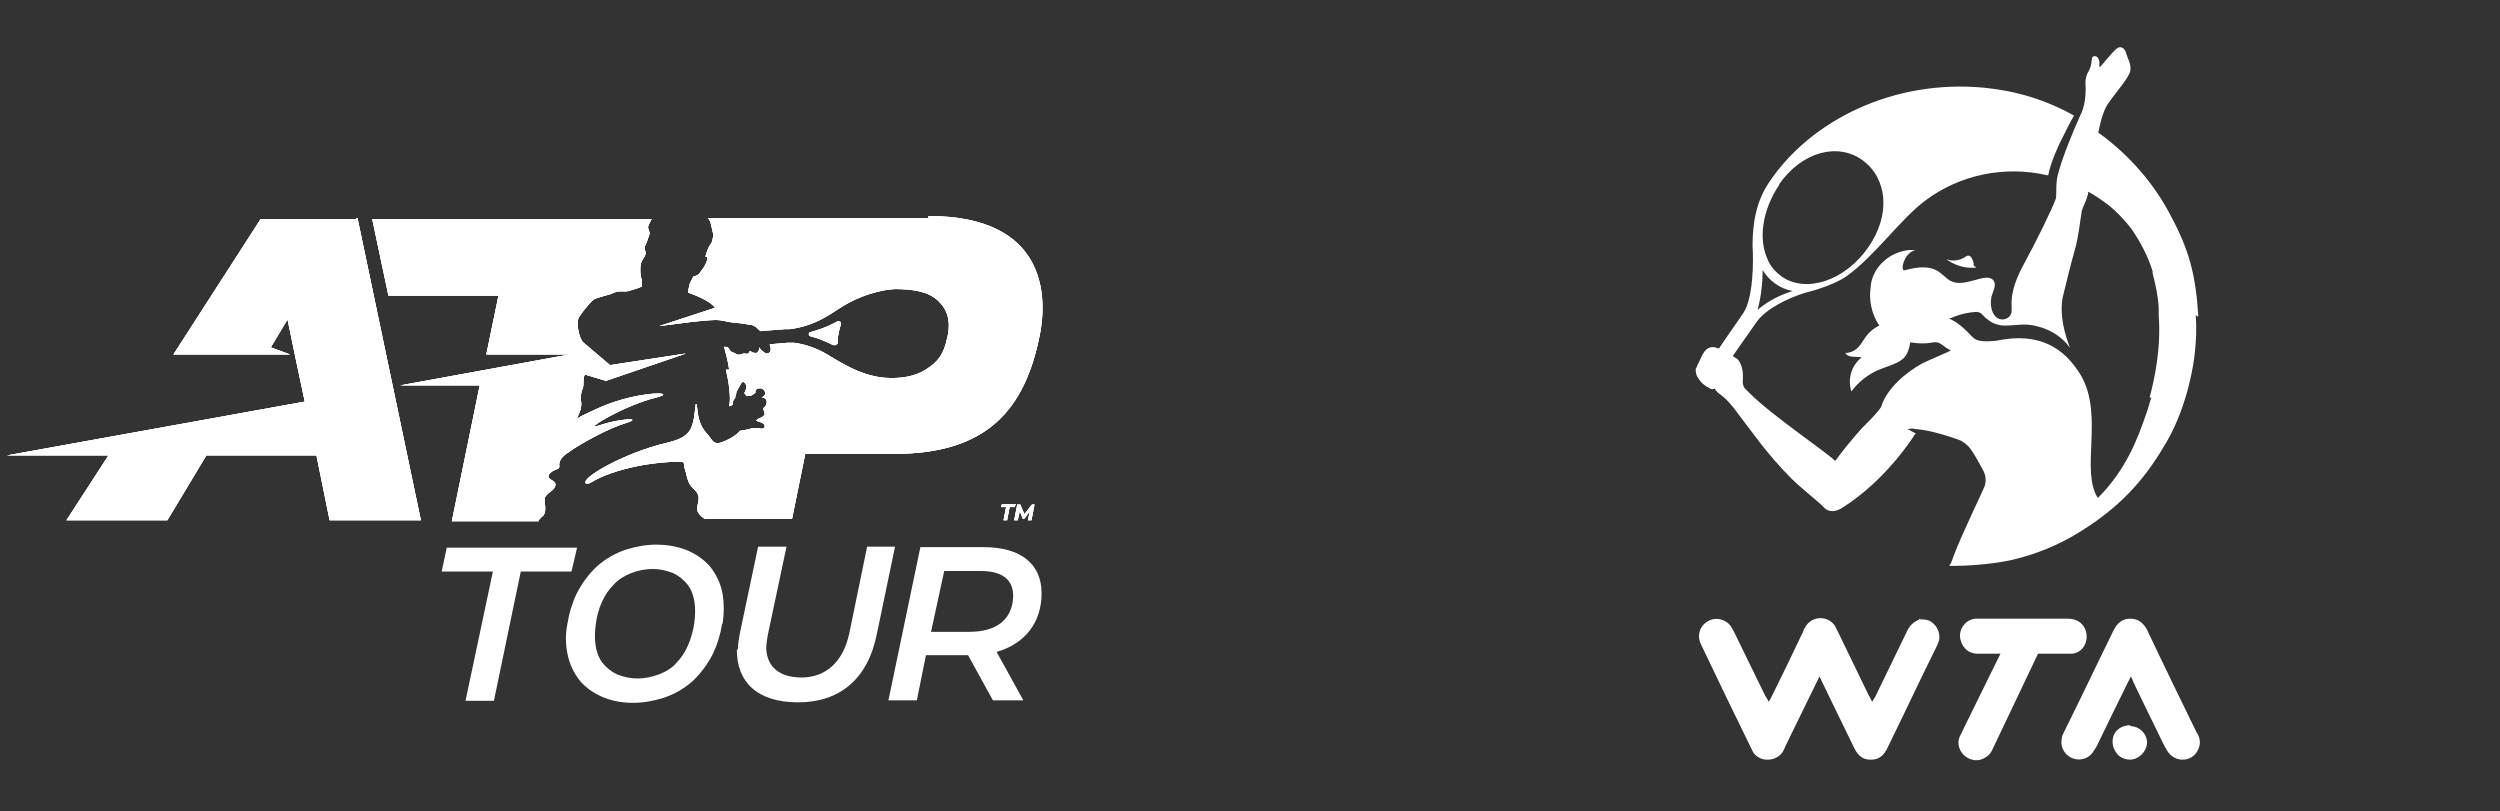 <?xml version="1.0" encoding="UTF-8"?>
<svg xmlns="http://www.w3.org/2000/svg" version="1.1" xmlns:xlink="http://www.w3.org/1999/xlink" viewBox="0 0 493 160">
  <rect x="0" y="0" width="493" height="160" fill="#333333" stroke="none"/>
  <defs>
    <style>
      .cls-1 {
        fill: #fff;
      }

      .cls-2 {
        fill: none;
      }

      .cls-3 {
        clip-path: url(#clippath-1);
      }

      .cls-4 {
        clip-path: url(#clippath);
      }
    </style>
    <clipPath id="clippath">
      <path class="cls-2" d="M70.5,43l12.5,59.6h-18l-2.6-12.8h-21.7l-7.7,12.8H13.1l8.3-12.8H1.4l58.7-10.6-1.8-8.5-1.6-7.7-3.3,5.5,3.8,1.4h-23l17.2-26.7h18.9v-.2h.2ZM183,43h-43.4c.2.2.3.4.4.6.2.4.3,1,.4,1.5.2.9.3,1,.2,1.7-.2,1.3-.4,1.1-.8,1.9-.3.6-.5,1.2-.7,1.9.2,0,.4,0,.4.4s-.6,1.7-.9,2c-.3.3-.6,1-1,1.2-.6.4-.8.2-.9.4s-.7,1.3-.8,1.7c0,.4-.2.8-.2,1.2v.2c1.2.4,4.5,1.7,5.3,3l-11,3.6c1.5-.2,3.3-.4,4.7-.6,2-.3,5.4-.6,6.4-.6s1.8.2,2.7.4c1.3.2,2.4.2,3.8.5.8,0,1.5.4,2,1l.4.3c1.7-.2,4.3-.3,4.8-.4h1c5.3-.7,8.2-3.2,10.7-4.7,2.8-1.7,7-3.1,10-3.2,3.9,0,6.7.6,8.5,2.3,1.8,1.7,2.6,4,1.8,7.3-.7,3.3-1.8,4.7-4.1,6.2-2.4,1.5-5.1,1.9-8.2,1.7-5.2-.4-9.9-3.8-11.7-4.8-1.6-.9-3.8-1.8-6.2-2.1h-1.4c-.2,0-2.1.2-3.4.3,0,.3.2.6.2.9,0,.6-.4,1-.8.9-.4,0-1.2-.7-1.5-1.2v.3c0,.2-.2.7-.5.8-.4,0-.8,0-1.1-.3h-.3c-.2.4-.2.6-1,.4-.5,0-.4.2-.7.2-.8.2-1.1-.3-1.8-.5-.6-.3-.4-.9-1.1-1h-.4c.4,1.5.8,3,1,4.5h-.6v.2c.2.8.5,2.4.6,3.4.2,1.9.2,2.6,0,3.6.3,0,.5-.2.7-.3,0-.4,0-.8.3-1.1,0,0,.2-.2.2-.3v-.2l.2-.6v-.3l.9-1.6s.2-.4.5-.4c.4.2.5.5.6.9,0,.4-.2.9-.4,1.3l.4.6c.4,0,.9,0,1.3-.3.2-.2.4-.3.5-.4-.2-.4.3-1,1.2-.8.4.2,1.4,1,0,1.8,1.4,0,1.2,1.6.3,2.1v.2c.2.3.3.6.3,1,0,0,0,.4-1.3.9,0,0-.4.2-.3.4.2,0,.4.2.6.2,0,0,1.2.3,1,1,0,0-.2.6-1.3.2h-1.1c-.7.3-1.5.4-2.2.5-.3,0-.4.2-.6.4-.8.9-3.1,2-4,2.1-1.1,0-1.3-.9-2.1-1.8-1.7-1.7-1.9-3.8-2.1-5.9h-.2c-.2,0,0,0,0,0-.3,2.5-.4,4.7-1.8,5.9-.8.8-2.1,1.3-4.2,1.8-8,1.9-16.6,6.8-15.7,7.9.4.4,1.3-.4,2.8-1.1,6-2.7,13.7-3.3,16.2-3.1.2,0,.4.2.4.4,0,.6.2,1.2.4,1.8.2.8.4,2.1,1.3,2.9,1.5,1.4,1.3,1.9.9,3.8-.3,1.2,1.4,2.3,1.5,2.3h17.2l2.6-12.8h17.5c17.9,0,25.8-8.2,28.8-23.7,1.4-7.4,1.3-23.2-22-23.2v.4h0ZM106.2,102.6c.3-.3.5-.6.9-.9.8-.8.2-2.7.3-3.4.2-1,1.9-1.5,2.1-2.5.4-1.3-2.3-1.1-1-2.5.8-.9,1.9-.6,1.8-1.4-.2-1.4,1.2-2.3,1.8-2.7,2.5-1.8,8-4.8,11.4-5.8,3.5-1.1-1.3-.9-5.4.5-3.6,1.3,4.7-3.9,11.3-5.5,4.7-1.2-3.4-1.4-11,1.9-2.4,1.1-3.8,1.7-4.7,2.3.4-.8,1.1-2.1.9-3.4-.2-.9,0-1.8.3-2.6.3-.5,0-1.9.4-2.7h.2l4,1.2,15.8-5.4-15,2.3-5.3-4.5c-.8-.8-1.5-3.9-.8-5,.8-1.2,1.7-2.3,2.7-3.3.7-.6,2.9-.9,4-1.4,1.2-.6,2.1-.2,3-.4.9-.3,1.8-.5,2.7-.9v-1.1c-.3-1-.4-1.9-.3-2.9,0-1,.9-1.8,1-2.4,0-.6-.4-1.2,0-1.8.3-.6.4-1.1.8-2.2,0-.7-.5-1-.2-1.7.2-.4.4-.9.6-1.2h-55.1l3.2,15.1h21.7l-2.4,11.6h16.4l-33.4,6.1h15.7l-5.5,26.8h17.1v-.4.2ZM164.4,68c.3.2.6,0,.8-.3v-.3c0-1.5.3-2.2.6-3.4.2-.4-.3-.9-.7-.6-2.4,1.3-4.2,1.8-5.3,2.1-.2,0-.3.2-.3.4s0,.3.3.4c1.6.4,3.2,1.1,4.6,1.8h0Z"/>
    </clipPath>
    <clipPath id="clippath-1">
      <path class="cls-2" d="M198.4,100h-1l.2-.6h2.7l-.2.6h-1l-.5,2.6h-.7l.5-2.6ZM204,99.5l-.6,3.1h-.7l.4-1.8-1.1,1.5h-.3l-.6-1.5-.4,1.8h-.7l.6-3.1h.6l.8,1.9,1.5-1.9h.6-.1Z"/>
    </clipPath>
  </defs>
  <!-- Generator: Adobe Illustrator 28.7.1, SVG Export Plug-In . SVG Version: 1.2.0 Build 142)  -->
  <g>
    <g id="Layer_1">
      <g id="Layer_1-2" data-name="Layer_1">
        <g id="Layer_1-2">
          <path class="cls-1" d="M70.5,43l12.5,59.6h-18l-2.6-12.8h-21.7l-7.7,12.8H13.1l8.3-12.8H1.4l58.7-10.6-1.8-8.5h0l-1.6-7.7-3.3,5.5,3.8,1.4h-23l17.2-26.7h18.9v-.2h.2ZM183,43h-43.4c.2.2.3.4.4.6.2.4.3,1,.4,1.5.2.9.3,1,.2,1.7-.2,1.3-.4,1.1-.8,1.9-.3.6-.5,1.2-.7,1.9h0c.2,0,.4,0,.4.4s-.6,1.7-.9,2-.6,1-1,1.2c-.6.4-.8.2-.9.4s-.7,1.3-.8,1.7c0,.4-.2.8-.2,1.2v.2c1.2.4,4.5,1.7,5.3,3l-11,3.6c1.5-.2,3.3-.4,4.7-.6,2-.3,5.4-.6,6.4-.6s1.8.2,2.7.4c1.3.2,2.4.2,3.8.5.8,0,1.5.4,2,1l.4.3c1.7-.2,4.3-.3,4.8-.4h1c5.3-.7,8.2-3.2,10.7-4.7,2.8-1.7,7-3.1,10-3.2,3.9,0,6.7.6,8.5,2.3s2.6,4,1.8,7.3c-.7,3.3-1.8,4.7-4.1,6.2s-5.1,1.9-8.2,1.7c-5.2-.4-9.9-3.8-11.7-4.8-1.6-.9-3.8-1.8-6.2-2.1h-1.4c-.2,0-2.1.2-3.4.3,0,.3.2.6.2.9,0,.6-.4,1-.8.9-.4,0-1.2-.7-1.5-1.2h0v.3c0,.2-.2.7-.5.8-.4,0-.8,0-1.1-.3h-.3c-.2.4-.2.6-1,.4-.5,0-.4.2-.7.2-.8.2-1.1-.3-1.8-.5-.6-.3-.4-.9-1.1-1h-.4c.4,1.5.8,3,1,4.5h-.6v.2h0c.2.8.5,2.4.6,3.4.2,1.9.2,2.6,0,3.6h0c.3,0,.5-.2.7-.3,0-.4,0-.8.3-1.1,0,0,.2-.2.2-.3v-.2l.2-.6v-.3l.9-1.6s.2-.4.5-.4c.4.2.5.5.6.9,0,.4-.2.9-.4,1.3l.4.6c.4,0,.9,0,1.3-.3.2-.2.4-.3.5-.4-.2-.4.3-1,1.2-.8.4.2,1.4,1,0,1.8h0c1.4,0,1.2,1.6.3,2.1v.2h0c.2.3.3.6.3,1,0,0,0,.4-1.3.9,0,0-.4.2-.3.4.2,0,.4.2.6.2,0,0,1.2.3,1,1,0,0-.2.6-1.3.2h-1.1c-.7.3-1.5.4-2.2.5-.3,0-.4.2-.6.4h0c-.8.9-3.1,2-4,2.1-1.1,0-1.3-.9-2.1-1.8-1.7-1.7-1.9-3.8-2.1-5.9h-.2c-.2,0,0,0,0,0-.3,2.5-.4,4.7-1.8,5.9-.8.8-2.1,1.3-4.2,1.8-8,1.9-16.6,6.8-15.7,7.9.4.4,1.3-.4,2.8-1.1,6-2.7,13.7-3.3,16.2-3.1.2,0,.4.2.4.4,0,.6.2,1.2.4,1.8.2.8.4,2.1,1.3,2.9,1.5,1.4,1.3,1.9.9,3.8-.3,1.2,1.4,2.3,1.5,2.3h17.2l2.6-12.8h17.5c17.9,0,25.8-8.2,28.8-23.7,1.4-7.4,1.3-23.2-22-23.2v.4h0ZM106.2,102.6c.3-.3.5-.6.9-.9.8-.8.2-2.7.3-3.4.2-1,1.9-1.5,2.1-2.5.4-1.3-2.3-1.1-1-2.5.8-.9,1.9-.6,1.8-1.4-.2-1.4,1.2-2.3,1.8-2.7,2.5-1.8,8-4.8,11.4-5.8,3.5-1.1-1.3-.9-5.4.5-3.6,1.3,4.7-3.9,11.3-5.5,4.7-1.2-3.4-1.4-11,1.9-2.4,1.1-3.8,1.7-4.7,2.3h0c.4-.8,1.1-2.1.9-3.4-.2-.9,0-1.8.3-2.6.3-.5,0-1.9.4-2.7h.2l4,1.2,15.8-5.4-15,2.3-5.3-4.5c-.8-.8-1.5-3.9-.8-5,.8-1.2,1.7-2.3,2.7-3.3.7-.6,2.9-.9,4-1.4,1.2-.6,2.1-.2,3-.4.9-.3,1.8-.5,2.7-.9h0v-1.1c-.3-1-.4-1.9-.3-2.9,0-1,.9-1.8,1-2.4s-.4-1.2,0-1.8c.3-.6.4-1.1.8-2.2,0-.7-.5-1-.2-1.7.2-.4.4-.9.6-1.2h-55.1l3.2,15.1h21.7l-2.4,11.6h16.4l-33.4,6.1h15.7l-5.5,26.8h17.1v-.4.2ZM164.4,68c.3.2.6,0,.8-.3v-.3c0-1.5.3-2.2.6-3.4.2-.4-.3-.9-.7-.6-2.4,1.3-4.2,1.8-5.3,2.1-.2,0-.3.2-.3.4s0,.3.3.4c1.6.4,3.2,1.1,4.6,1.8h0Z"/>
          <g>
            <path class="cls-1" d="M70.5,43l12.5,59.6h-18l-2.6-12.8h-21.7l-7.7,12.8H13.1l8.3-12.8H1.4l58.7-10.6-1.8-8.5-1.6-7.7-3.3,5.5,3.8,1.4h-23l17.2-26.7h18.9v-.2h.2ZM183,43h-43.4c.2.2.3.4.4.6.2.4.3,1,.4,1.5.2.9.3,1,.2,1.7-.2,1.3-.4,1.1-.8,1.9-.3.6-.5,1.2-.7,1.9h0c.2,0,.4,0,.4.4s-.6,1.7-.9,2-.6,1-1,1.2c-.6.4-.8.2-.9.4s-.7,1.3-.8,1.7c0,.4-.2.8-.2,1.2v.2c1.2.4,4.5,1.7,5.3,3l-11,3.6c1.5-.2,3.3-.4,4.7-.6,2-.3,5.4-.6,6.4-.6s1.8.2,2.7.4c1.3.2,2.4.2,3.8.5.8,0,1.5.4,2,1l.4.3c1.7-.2,4.3-.3,4.8-.4h1c5.3-.7,8.2-3.2,10.7-4.7,2.8-1.7,7-3.1,10-3.2,3.9,0,6.7.6,8.5,2.3s2.6,4,1.8,7.3c-.7,3.3-1.8,4.7-4.1,6.2s-5.1,1.9-8.2,1.7c-5.2-.4-9.9-3.8-11.7-4.8-1.6-.9-3.8-1.8-6.2-2.1h-1.4c-.2,0-2.1.2-3.4.3,0,.3.2.6.2.9,0,.6-.4,1-.8.9-.4,0-1.2-.7-1.5-1.2h0v.3c0,.2-.2.7-.5.8-.4,0-.8,0-1.1-.3h-.3c-.2.4-.2.6-1,.4-.5,0-.4.2-.7.2-.8.2-1.1-.3-1.8-.5-.6-.3-.4-.9-1.1-1h-.4c.4,1.5.8,3,1,4.5h-.6v.2c.2.8.5,2.4.6,3.4.2,1.9.2,2.6,0,3.6h0c.3,0,.5-.2.7-.3,0-.4,0-.8.3-1.1,0,0,.2-.2.2-.3v-.2l.2-.6v-.3l.9-1.6s.2-.4.5-.4c.4.2.5.5.6.9,0,.4-.2.9-.4,1.3l.4.6c.4,0,.9,0,1.3-.3.2-.2.4-.3.5-.4-.2-.4.3-1,1.2-.8.4.2,1.4,1,0,1.8h0c1.4,0,1.2,1.6.3,2.1v.2h0c.2.3.3.6.3,1,0,0,0,.4-1.3.9,0,0-.4.2-.3.4.2,0,.4.2.6.2,0,0,1.2.3,1,1,0,0-.2.6-1.3.2h-1.1c-.7.3-1.5.4-2.2.5-.3,0-.4.2-.6.4-.8.9-3.1,2-4,2.1-1.1,0-1.3-.9-2.1-1.8-1.7-1.7-1.9-3.8-2.1-5.9h-.2c-.2,0,0,0,0,0-.3,2.5-.4,4.7-1.8,5.9-.8.8-2.1,1.3-4.2,1.8-8,1.9-16.6,6.8-15.7,7.9.4.4,1.3-.4,2.8-1.1,6-2.7,13.7-3.3,16.2-3.1.2,0,.4.2.4.4,0,.6.2,1.2.4,1.8.2.8.4,2.1,1.3,2.9,1.5,1.4,1.3,1.9.9,3.8-.3,1.2,1.4,2.3,1.5,2.3h17.2l2.6-12.8h17.5c17.9,0,25.8-8.2,28.8-23.7,1.4-7.4,1.3-23.2-22-23.2v.4h0ZM106.2,102.6c.3-.3.5-.6.9-.9.8-.8.2-2.7.3-3.4.2-1,1.9-1.5,2.1-2.5.4-1.3-2.3-1.1-1-2.5.8-.9,1.9-.6,1.8-1.4-.2-1.4,1.2-2.3,1.8-2.7,2.5-1.8,8-4.8,11.4-5.8,3.5-1.1-1.3-.9-5.4.5-3.6,1.3,4.7-3.9,11.3-5.5,4.7-1.2-3.4-1.4-11,1.9-2.4,1.1-3.8,1.7-4.7,2.3h0c.4-.8,1.1-2.1.9-3.4-.2-.9,0-1.8.3-2.6.3-.5,0-1.9.4-2.7h.2l4,1.2,15.8-5.4-15,2.3-5.3-4.5c-.8-.8-1.5-3.9-.8-5,.8-1.2,1.7-2.3,2.7-3.3.7-.6,2.9-.9,4-1.4,1.2-.6,2.1-.2,3-.4.9-.3,1.8-.5,2.7-.9h0v-1.1c-.3-1-.4-1.9-.3-2.9,0-1,.9-1.8,1-2.4s-.4-1.2,0-1.8c.3-.6.4-1.1.8-2.2,0-.7-.5-1-.2-1.7.2-.4.4-.9.6-1.2h-55.1l3.2,15.1h21.7l-2.4,11.6h16.4l-33.4,6.1h15.7l-5.5,26.8h17.1v-.4.2ZM164.4,68c.3.2.6,0,.8-.3v-.3c0-1.5.3-2.2.6-3.4.2-.4-.3-.9-.7-.6-2.4,1.3-4.2,1.8-5.3,2.1-.2,0-.3.2-.3.4s0,.3.3.4c1.6.4,3.2,1.1,4.6,1.8h0Z"/>
            <g class="cls-4">
              <rect class="cls-1" x="-1" y="37" width="211.3" height="65.6"/>
            </g>
          </g>
          <path class="cls-1" d="M97.1,112.7h-10l1-4.7h25.7l-1.1,4.7h-10l-5.3,25.5h-5.6l5.4-25.5h-.1Z"/>
          <path class="cls-1" d="M145.5,128.2c0-1.1.2-2.2.4-3.3l3.6-17.1h5.6l-3.6,17c-.2.9-.3,1.8-.4,2.7,0,4.1,2.7,6.1,7,6.1s8.1-2.6,9.4-8.8l3.5-17h5.5l-3.6,17.3c-1.8,8.9-7.4,13.4-15.5,13.4s-12.1-4-12.1-10.4h.2Z"/>
          <path class="cls-1" d="M196.5,128.5l5.3,9.6h-6l-4.9-8.9h-8.3l-1.8,8.9h-5.6l6.3-30.2h12.5c7.3,0,11.4,3.3,11.4,9.1s-3.3,10-9,11.6h.1ZM199.8,117.5c0-3.3-2.3-4.9-6.4-4.9h-7.2l-2.6,12h7.5c5.5,0,8.6-2.5,8.7-7.1Z"/>
          <path class="cls-1" d="M142.4,123c-.3,2-.9,4-1.8,5.9-1,2-2.4,3.9-4,5.4-1.7,1.5-3.6,2.6-5.7,3.3-1.9.6-4,1-6,1s-3.9-.3-5.7-1-3.5-1.8-4.8-3.3c-1.2-1.5-2.1-3.3-2.5-5.4-.4-1.9-.4-4,0-5.9.3-2,.9-4,1.8-5.9,1-2,2.4-3.9,4-5.4,1.7-1.5,3.6-2.6,5.7-3.3,1.9-.6,4-1,6-1s3.9.3,5.8,1c1.8.7,3.5,1.8,4.8,3.3,1.2,1.5,2.1,3.3,2.5,5.4.3,1.9.3,3.9,0,5.9h-.1ZM136.9,123c.4-3,.2-5.7-1.3-7.7-.8-1-1.8-1.8-2.9-2.3-1.3-.5-2.6-.8-4-.8s-2.9.3-4.2.8-2.6,1.3-3.5,2.3c-1.9,1.9-3.1,4.7-3.5,7.7-.4,2.9-.2,5.7,1.3,7.7.8,1,1.8,1.8,2.9,2.3,1.3.5,2.6.8,4,.8s2.9-.3,4.2-.8,2.6-1.2,3.5-2.3c1.9-1.9,3-4.7,3.5-7.7h0Z"/>
          <path class="cls-1" d="M198.4,100h-1l.2-.6h2.7l-.2.6h-1l-.5,2.6h-.7l.5-2.6h0ZM204,99.5l-.6,3.1h-.7l.4-1.8-1.1,1.5h-.3l-.6-1.5-.4,1.8h-.7l.6-3.1h.6l.8,1.9,1.5-1.9h.6-.1Z"/>
          <g>
            <path class="cls-1" d="M198.4,100h-1l.2-.6h2.7l-.2.6h-1l-.5,2.6h-.7l.5-2.6h0ZM204,99.5l-.6,3.1h-.7l.4-1.8-1.1,1.5h-.3l-.6-1.5-.4,1.8h-.7l.6-3.1h.6l.8,1.9,1.5-1.9h.6-.1Z"/>
            <g class="cls-3">
              <rect class="cls-1" x="195.3" y="97.5" width="9.1" height="6.1"/>
            </g>
          </g>
          <g>
            <g>
              <path class="cls-1" d="M424.2,78.5c-.5,1.8-.9,2.9-.9,2.9-1.7,5-4,11.2-9.6,16.8-3.5-5.4,1.2-16.2-3.3-24.1-3.3-5.5-8.2-8.7-16.8-6.9-3.9.4-4.2-.4-4.9-1-1.9-2.1-3.4-3-4.4-3.4.4,0,.9-.3,1.2-.4,1.3-.5,2.7-.8,4.2-.9.4,0,.9.2,1.1.4,0,0,.2.3.4.4.2.3.5.5.9.8,1,.8,2.2,1.1,3.3,1.1,2.5,0,4-.6,6.9.3,2.4.7,4.5,2.1,5.9,4.1,0-.2-2.2-4.9-1.5-9.7.8-3.3,1.6-6.6,2.5-9.8.7-2.5.9-4.9,1.3-7.3,0-.4.5-1.4.9-2.4.2-.6.4-1.1.4-1.6,1.3.7,2.6,1.6,3.8,2.5,1.8,1.4,3.3,3,4.7,4.8,1.8,2.6,3.3,5.5,4.2,8.4h0v.4c.6,2.3,1.1,4.6,1.2,6.9v1.4h0c.5,6.7-.9,12.8-1.8,16.2h.3ZM347.5,53.1c1.3,2.2,3.4,3.8,6,4.3-2.6.8-4.9,2-6.9,3.7.7-2.6,1-5.4,1-8.1h-.1ZM350.8,36.4c4.6-6.6,11.7-8.3,16.5-4.8s5.7,10.6,1.1,17.2-12.3,9.1-17.1,5.7c-1.2-.9-2.2-2-2.7-3.3-1.9-4-1.1-9.8,2.3-14.8h0ZM433.5,62.3c-.5-8.1-1.8-13-5.4-19.7-3.3-6.4-8.2-12-14.1-16.3,0,0-.2,0-.2-.2.3-1.5.8-3.9,1.8-5.5,1.7-2.5,4.3-5.3,4.5-6.7.2-1.3-.6-2.5-.8-3.3-.3-1.3-1.2-1.5-1.8-1.1-.7.6-1.3,1.3-1.9,2-.7.8-1.2,1.5-1.6,1.8v-1.1c-.2-1.3-1.1-1.3-1.4-.9-.2.2,0,1.5-.7,2.7-.7,1.1-.7,2.2-.6,3.4,0,1.7-.2,3.3-.8,4.8-.2.4-.4.8-.5,1.1,0,0-3.8,8.4-4.4,12.2-.2,1.8,0,2.8-.2,3.7-.6,1.8-4.2,9.1-6.2,12.7-1.4,2.6-2.7,5.5-2.5,8.5v.9c0,1-.9,1.7-1.8,1.7-1.9,0-2.6-2.5-2.2-4.4.3-1.2,1.1-2.4.4-3.3s-2.1-.5-3.9,0c-1.9.5-3.7,1-5.4-.5s-3-2.9-8.2-1.5c-.9.3-.3-3.3,2.1-4h-1.2c-1.8.2-3.6.9-5,2.2-1.5,1.3-2.5,3.2-2.6,5.1-.4,2.6.2,5.4,1.7,7.6-1.8.9-2.5,1.9-3.4,3.3-.5.8-1.5,2.1-3.3,2.1.6,1.1,2.3.6,3.2.9-2,1.6-2.8,4.2-2,6.7,1.3-1.8,3.2-3.3,5.2-4.2.6-.2,2.3-.9,2.9-1.1,2.3-.9,3.1-1.8,3.5-4.4,1.6.3,3.2.3,4.7,0,1.2-.2,1.8.9,3.3,1.6-.6.4-3.9,1.7-5.7,2.6-3.2,1.8-6.8,4.8-8,8.4-.3.9-3.2,3.7-3.8,4.3-1.8,2-3.6,4.2-5.3,6.5h0c-1.8-1.8-12.4-8.9-16.8-13.3,0,0-.9-.9-1.1-1.1-.3-.5-.4-1.1-.3-1.7v-.8c0-1.1-.4-2.6-1.1-3.2-.4-.3-.7-.4-.9-.6l4.7-6.7c1.8-2.6,6.2-4.7,9.4-5.7.6-.2,5.4-1.3,8.3-3.3,5.6-4,10.6-11.2,15.5-14.9,6.9-5.2,15.8-7,24.3-5,.4-2.4,2.2-6.3,2.6-7,.7-1.4,1.8-3.7,2.5-4.8-5.5-3.1-11.5-4.9-17.7-5.5-17.9-1.7-34.2,6.4-42.4,18.6-2.6,3.8-3.3,8.2-3.3,12.6.2,2.6.2,10.2-1.8,13.2-.7,1.1-3.3,4.7-4.8,7-.2,0-.4,0-.7-.2-1.2-.2-1.9.2-2.6,1.5l-1,2.1c0,.2-.2.4-.3.6,0,.6,0,1.2.4,1.7.5,1,1.4,1.7,2.4,2.2.3.2.6.2.9,0,.7,1.1,1.3,1.2,1.9,1.8,1,.9,1.8,1.9,2.6,3,2.6,3.3,5.6,7.9,10.7,13,1.9,1.9,5.4,4.6,6.2,5.5,0,0,.2.2.3.3.4.4,1,.6,1.6.6s1.3-.3,1.8-.6c9.1-5.7,14.5-14.7,14.6-14.8-.4,0-1.5-.8-1.7-.8h0c.5,0,1-.2,1.5,0h0c3.3.2,7.8,1.8,9.1,2.3.7.4,1.3.9,1.8,1.5,1,1.4,1.8,2.9,2.6,4.4.5.9.6,2,.3,3-.4,1.1-4.8,10.1-6.2,14-.2.6-.4,1.2-.8,1.8h0c4,0,8-.3,12-1.1,4.9-1.1,9.6-3,13.9-5.7,9-5.6,13.4-11.5,17.1-17.9,4.2-7.4,5.3-15.9,5.4-17.2.3-2.6.4-5,.2-7.6l.4.4v-.2Z"/>
              <path class="cls-1" d="M387.5,50.7c-1.1.7-2.5.9-3.7.4,1.5,1.1,3.2,1.7,5,1.7s.4-.2.4-.5v-.4c-.4-1.7-1.1-1.7-1.7-1.2h0Z"/>
            </g>
            <g>
              <path class="cls-1" d="M420.1,143c-.9,0-1.8.3-2.5.9s-1,1.5-1,2.4.4,1.8,1,2.5c.6.6,1.5,1,2.4,1,1.8,0,3.3-1.6,3.4-3.3,0-1.8-1.5-3.3-3.3-3.3h0v-.2Z"/>
              <path class="cls-1" d="M378.7,122.1c-1.2.4-2,1.1-2.6,2.3-2.1,4.3-4.2,8.7-6.3,13-.2.3-.4.6-.6,1-.3-.5-.4-.9-.7-1.3l-6.1-12.6c-.2-.4-.4-.7-.5-1-.6-1-1.7-1.6-2.9-1.6s-2.3.6-2.9,1.6c-.2.3-.4.6-.5,1-2,4.2-4,8.4-6.1,12.6-.2.4-.4.8-.7,1.3-.3-.6-.5-.9-.7-1.2l-6.1-12.5c-.2-.4-.4-.7-.6-1.1-1-1.5-3-2-4.6-1.1s-2.2,2.8-1.4,4.5c3.3,6.9,6.7,14,10.1,20.9.5,1.2,1.8,2,3.2,1.9,1.3,0,2.6-.8,3.1-2,0-.2,6.8-13.9,7-14.4.7,1.5,5.3,10.9,6.9,14.2.8,1.6,1.9,2.3,3.4,2.2,1.5,0,2.5-1,3.1-2.3,3.3-6.7,6.4-13.4,9.7-20,.2-.4.4-.9.5-1.3.2-1.1-.2-2.3-1-3.1-.7-.8-1.8-1.1-3-.9l.2-.2h.1Z"/>
              <path class="cls-1" d="M411.5,125.6c0-1.5-.8-2.8-2.1-3.3-.5-.2-1.1-.3-1.7-.3h-18.2c-1.7.2-2.9,1.6-3,3.2,0,1.3.6,2.6,1.8,3.3.4.2,1,.4,1.5.4h4.7s-7.9,16-8.1,16.5c-.5,1.3,0,2.8,1.1,3.7s2.6,1.1,3.8.4c.8-.4,1.4-1.1,1.7-1.9,1.7-3.5,3.3-7,5-10.5,1.2-2.5,3.9-8.2,3.9-8.2h6.8c1.7-.2,2.7-1.6,2.8-3.2h0Z"/>
              <path class="cls-1" d="M433.2,144.5c-3.3-6.8-6.6-13.5-9.8-20.3-.7-1.3-1.7-2.2-3.3-2.2s-2.6.9-3.3,2.3c-3.3,6.7-6.5,13.5-9.8,20.1-.2.4-.4.8-.4,1.1-.4,1.6.4,3.2,1.8,3.9s3.2.4,4.2-.9c.3-.4.5-.8.8-1.2,2-4.2,4.1-8.4,6.2-12.7.2-.4.4-.7.6-1.2.2.4.4.7.4.9,1.7,3.5,3.3,6.9,5.1,10.5.5,1.1,1.1,2.3,1.7,3.3.7,1.1,1.9,1.8,3.3,1.7s2.5-1.1,2.9-2.3c.4-1,.2-2-.3-2.9h-.1Z"/>
            </g>
          </g>
        </g>
      </g>
    </g>
  </g>
</svg>